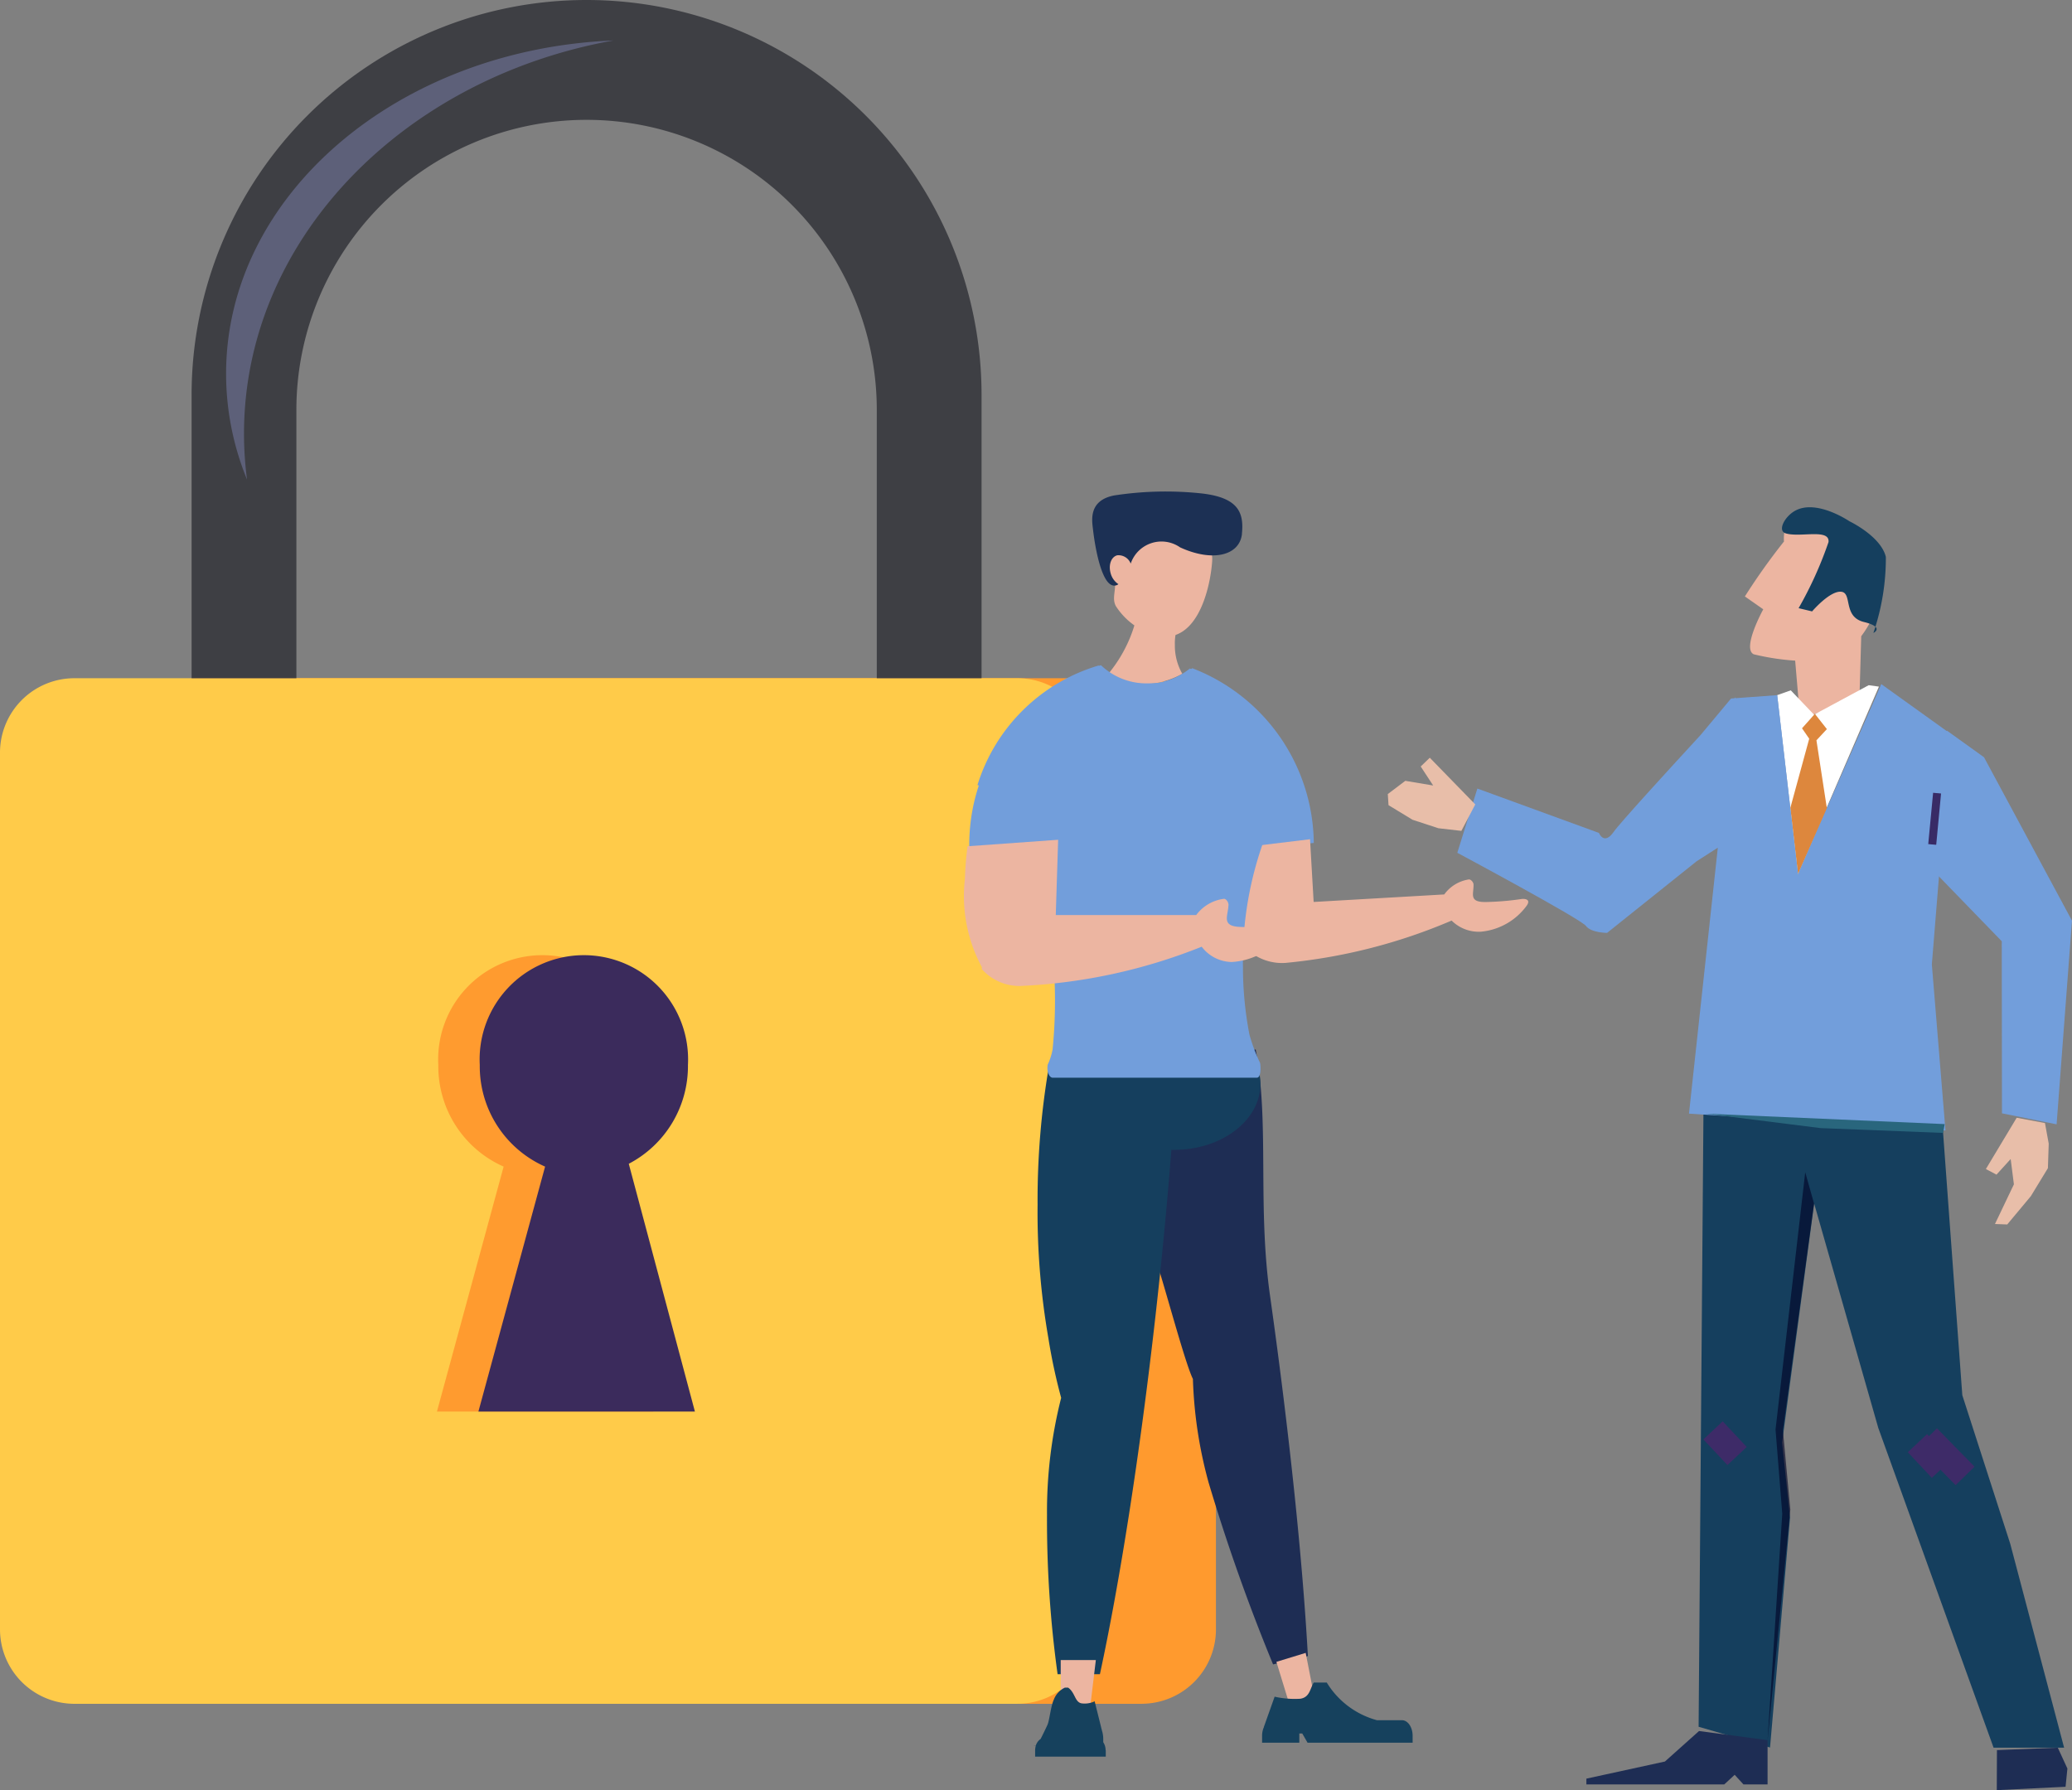 <svg id="icon_intro08" xmlns="http://www.w3.org/2000/svg" xmlns:xlink="http://www.w3.org/1999/xlink" width="78.32" height="67.671" viewBox="0 0 78.32 67.671">
  <rect x="0" y="0" width="78.32" height="67.671" fill="#808080" stroke="none"/>
  <defs>
    <clipPath id="clip-path">
      <rect id="長方形_14982" data-name="長方形 14982" width="78.32" height="67.671" fill="none"/>
    </clipPath>
    <clipPath id="clip-path-3">
      <rect id="長方形_14979" data-name="長方形 14979" width="1.755" height="21.471" fill="none"/>
    </clipPath>
    <clipPath id="clip-path-4">
      <rect id="長方形_14980" data-name="長方形 14980" width="2.271" height="1.959" fill="none"/>
    </clipPath>
  </defs>
  <g id="グループ_40374" data-name="グループ 40374" clip-path="url(#clip-path)">
    <g id="グループ_40373" data-name="グループ 40373">
      <g id="グループ_40372" data-name="グループ 40372" clip-path="url(#clip-path)">
        <path id="パス_27383" data-name="パス 27383" d="M83.212,283.376H47.55a2.814,2.814,0,0,1-2.805-2.805V247.41a2.814,2.814,0,0,1,2.805-2.805H83.212a2.814,2.814,0,0,1,2.805,2.805v33.16a2.814,2.814,0,0,1-2.805,2.805" transform="translate(-40.055 -218.966)" fill="#ff9a2e"/>
        <path id="パス_27384" data-name="パス 27384" d="M38.467,283.376H2.805A2.814,2.814,0,0,1,0,280.57V247.41a2.814,2.814,0,0,1,2.805-2.805H38.467a2.814,2.814,0,0,1,2.805,2.805v33.16a2.814,2.814,0,0,1-2.805,2.805" transform="translate(0 -218.966)" fill="#ffcb49"/>
        <path id="パス_27385" data-name="パス 27385" d="M165.781,361.783l-2.5-9.367a4.165,4.165,0,0,0,2.237-3.738,3.94,3.94,0,1,0-7.869,0,4.147,4.147,0,0,0,2.469,3.845l-2.521,9.261Z" transform="translate(-141.081 -308.421)" fill="#ff9b2f"/>
        <path id="パス_27386" data-name="パス 27386" d="M180.7,361.783l-2.5-9.367a4.165,4.165,0,0,0,2.237-3.738,3.94,3.94,0,1,0-7.869,0,4.147,4.147,0,0,0,2.469,3.845l-2.521,9.261Z" transform="translate(-154.433 -308.421)" fill="#3b2b5c"/>
        <path id="パス_27387" data-name="パス 27387" d="M73.066,25.639V15.5a10.969,10.969,0,1,1,21.939,0V25.639h3.96V14.93a14.93,14.93,0,0,0-29.86,0V25.639Z" transform="translate(-61.863)" fill="#3e3f44"/>
        <path id="パス_27388" data-name="パス 27388" d="M82.212,29.464c0-7.327,5.994-13.442,13.967-14.87-8.156.333-14.644,5.848-14.644,12.6a10.54,10.54,0,0,0,.792,4,13.309,13.309,0,0,1-.115-1.735" transform="translate(-72.989 -13.064)" fill="#5d6079"/>
        <path id="パス_27389" data-name="パス 27389" d="M716.737,585.709l-.31-1.282a3.206,3.206,0,0,0,.431-.076,3.258,3.258,0,0,0,.659-.245l.31,1.284a3.293,3.293,0,0,1-1.09.319" transform="translate(-641.333 -522.882)" fill="#55b6ca"/>
        <path id="パス_27390" data-name="パス 27390" d="M616.068,445.428l.154-.614c.317.1.64.192.97.271.2.05.41.093.615.132l-.154.613c-.205-.04-.41-.084-.615-.133q-.492-.118-.97-.269" transform="translate(-551.494 -398.19)" fill="#abd8e1"/>
        <path id="パス_27391" data-name="パス 27391" d="M633.612,190.324a4.187,4.187,0,0,0,.8-3.074c-.174-.867-2.336-1.507-3.076-1.507s-.644,1-.644,1a23.858,23.858,0,0,0-1.478,2.078l.695.486s-.814,1.479-.362,1.7a9.2,9.2,0,0,0,1.568.241l.186,2.188,2.242-.7Z" transform="translate(-563.259 -166.273)" fill="#ecb5a1"/>
        <path id="パス_27392" data-name="パス 27392" d="M644.4,184.26c.047-.518-1.069-.161-1.615-.325-.348-.1-.012-.7.424-.892.81-.365,1.978.432,1.978.432s1.192.565,1.38,1.35a8.761,8.761,0,0,1-.471,2.874s.443-.218-.36-.415-.426-1.1-.857-1.143-1.1.743-1.1.743l-.51-.122a14.515,14.515,0,0,0,1.131-2.5" transform="translate(-575.283 -163.771)" fill="#153f5e"/>
        <path id="パス_27393" data-name="パス 27393" d="M612.556,421.209l2.7.784.756-8.686-.3-2.848,1.212-9.029,2.424,8.483L623.706,422h2.666l-2.036-7.708-1.812-5.617-.757-10.336-5.725-.37-3.3-.357Z" transform="translate(-548.35 -355.931)" fill="#153f5e"/>
        <path id="パス_27394" data-name="パス 27394" d="M526.307,250.717l4.595,1.677s.193.485.556-.037c.23-.33,2.005-2.272,3.283-3.66l1.156-1.384.132-.01.034-.037,0,.035,1.581-.115.787,6.767,3.15-7.18,3.727,2.674,1,1.759.242,3.817-2.7-2.145-.364,4.487.515,6.277-9.695-.636,1.09-10.054-.8.513-3.385,2.708s-.606,0-.8-.263-4.862-2.765-4.862-2.765Z" transform="translate(-470.464 -220.907)" fill="#729edb"/>
        <g id="グループ_40368" data-name="グループ 40368" transform="translate(66.813 44.317)" opacity="0.6">
          <g id="グループ_40367" data-name="グループ 40367">
            <g id="グループ_40366" data-name="グループ 40366" clip-path="url(#clip-path-3)">
              <path id="パス_27395" data-name="パス 27395" d="M637.733,432.53l.254,3.182-.555,8.564.86-8.718-.281-3,1.177-8.574-.333-1.182Z" transform="translate(-637.432 -422.804)" fill="#000023"/>
            </g>
          </g>
        </g>
        <path id="線_4271" data-name="線 4271" d="M.544,1.312-.365.342l.73-.684.909.97Z" transform="translate(72.477 54.557)" fill="#3e2b68"/>
        <path id="パス_27396" data-name="パス 27396" d="M572.089,626.374H577.3l.394-.364.333.364h.911V624.7l-2.591-.345-1.289,1.153-2.969.647Z" transform="translate(-512.125 -558.916)" fill="#1e2d54"/>
        <path id="パス_27397" data-name="パス 27397" d="M720.082,631.9l2.6-.127.069-.69-.363-.788-2.3.091Z" transform="translate(-644.605 -564.226)" fill="#1e2d54"/>
        <path id="パス_27398" data-name="パス 27398" d="M641.687,254.271l3.059-7.09-.387-.054-2.067,1.114-.878-.92-.514.182Z" transform="translate(-573.724 -221.224)" fill="#fff"/>
        <path id="パス_27399" data-name="パス 27399" d="M646.356,258.408l-.713,2.612.29,2.508,1.091-2.486-.395-2.573.395-.424-.454-.576-.486.545Z" transform="translate(-577.969 -230.482)" fill="#dd873d"/>
        <path id="パス_27400" data-name="パス 27400" d="M652.283,248.168l-3.877,5.787,3.15-7.18.636.848-.593.029Z" transform="translate(-580.442 -220.908)" fill="#729edb"/>
        <path id="パス_27401" data-name="パス 27401" d="M631.633,251.182l1.758,6.3-.787-6.767Z" transform="translate(-565.428 -224.437)" fill="#729edb"/>
        <path id="パス_27402" data-name="パス 27402" d="M624.126,402.382l-4.635-.182-4.332-.545,9.028.394Z" transform="translate(-550.679 -359.554)" fill="#29667d"/>
        <path id="線_4272" data-name="線 4272" d="M.5,1.986l-1-.093L-.316-.047l1,.093Z" transform="translate(73.386 30.017)" fill="#382b66"/>
        <path id="パス_27403" data-name="パス 27403" d="M502.058,273.289l-.343.331.471.719-1.053-.177-.662.5.027.42.908.552.976.32.87.1.525-1Z" transform="translate(-448.013 -244.644)" fill="#e8bea9"/>
        <path id="線_4273" data-name="線 4273" d="M1.063,1.8-.357.35l.715-.7L1.778,1.1Z" transform="translate(72.858 54.345)" fill="#3e2b68"/>
        <path id="線_4274" data-name="線 4274" d="M.544,1.312-.365.342l.73-.684.909.97Z" transform="translate(64.751 54.073)" fill="#3e2b68"/>
        <g id="グループ_40371" data-name="グループ 40371" transform="translate(73.416 31.622)" opacity="0.6">
          <g id="グループ_40370" data-name="グループ 40370">
            <g id="グループ_40369" data-name="グループ 40369" clip-path="url(#clip-path-4)">
              <path id="パス_27404" data-name="パス 27404" d="M702.426,303.652h0l-2-1.535.091-.424,2.18,1.949Z" transform="translate(-700.427 -301.693)" fill="#19132e"/>
            </g>
          </g>
        </g>
        <path id="パス_27405" data-name="パス 27405" d="M699.917,271.486l-2.571-2.652.5-5.308,1.4,1.005,3.325,6.177-.581,7.7-2.065-.416Z" transform="translate(-624.252 -235.904)" fill="#729edb"/>
        <path id="パス_27406" data-name="パス 27406" d="M716.154,405.074l.4.213.537-.591.122.957-.716,1.5.464.017.893-1.071.644-1.057.031-.927-.142-.779-1.069-.2Z" transform="translate(-641.089 -360.881)" fill="#e8bea9"/>
        <path id="パス_27407" data-name="パス 27407" d="M405.541,379.413a18.711,18.711,0,0,0,.447,4c.664,3.083.589,2.357.653,2.789.294.761,1.163,4.105,1.484,4.747a16.642,16.642,0,0,0,.593,3.917,72.237,72.237,0,0,0,2.437,6.874l1.316-.314c-.192-3.51-.684-8.329-1.432-13.633-.479-3.4-.017-6.549-.541-9.3Z" transform="translate(-363.034 -338.82)" fill="#1e2d54"/>
        <path id="パス_27408" data-name="パス 27408" d="M374.5,384.153a29.971,29.971,0,0,0-.436,5.281,27.752,27.752,0,0,0,.406,5.028,21.336,21.336,0,0,0,.485,2.269,17.494,17.494,0,0,0-.535,4.423,42.311,42.311,0,0,0,.4,6.023h1.6c.746-3.459,1.507-8.26,2.106-13.592.384-3.415.653-6.63.809-9.433Z" transform="translate(-334.844 -343.887)" fill="#153f5e"/>
        <path id="パス_27409" data-name="パス 27409" d="M398.781,369.661c0,1.376-1.461,2.492-3.264,2.492s-3.264-1.116-3.264-2.492,1.461-2.492,3.264-2.492,3.264,1.116,3.264,2.492" transform="translate(-351.138 -328.684)" fill="#153f5e"/>
        <path id="パス_27410" data-name="パス 27410" d="M383.65,600.387h-1.128v-1.662h1.328Z" transform="translate(-342.428 -535.969)" fill="#ecb5a1"/>
        <path id="パス_27411" data-name="パス 27411" d="M375.531,611.027v.241h-2.67v-.241a.58.58,0,0,1,.028-.176c-.114-.006-.094-.008,0-.008a.488.488,0,0,1,.18-.246c.073-.143.166-.331.257-.529.079-.173.122-.7.245-.965a.819.819,0,0,1,.415-.445h.12c.265.178.253.539.5.593a.866.866,0,0,0,.505-.076l.277,1.112a1.042,1.042,0,0,1,.048.321v.114a.559.559,0,0,1,.089.3m-1.127-.5v0h.077v0Z" transform="translate(-333.734 -544.86)" fill="#16415d"/>
        <path id="パス_27412" data-name="パス 27412" d="M461.733,597.775l-.94.288-.487-1.589,1.107-.339Z" transform="translate(-412.059 -533.65)" fill="#ecb5a1"/>
        <path id="パス_27413" data-name="パス 27413" d="M455.166,608.524l.408-1.147a3.431,3.431,0,0,0,.969.078c.367-.056.366-.39.512-.612h.49a3.2,3.2,0,0,0,1.9,1.424h.945c.22,0,.4.265.4.588v.261h-3.972l-.2-.349h-.111v.349H455.1v-.261a.787.787,0,0,1,.07-.331" transform="translate(-407.394 -543.236)" fill="#16415d"/>
        <path id="パス_27414" data-name="パス 27414" d="M398.926,216.069a3.14,3.14,0,0,0,2.876-.091,2.135,2.135,0,0,1-.281-1.088,1.955,1.955,0,0,1,.494-1.367v-.71h-1.8a5.259,5.259,0,0,1-1.285,3.256" transform="translate(-357.112 -190.507)" fill="#ecb5a1"/>
        <path id="パス_27415" data-name="パス 27415" d="M401.843,192.054c.075-1.033-1.05-1.152-1.879-1.213a1.311,1.311,0,0,0-1.362.527c-.087-.126-.279.1-.416.092-.282-.011-.458.078-.473.475s.138.954.42.965a.375.375,0,0,0,.04,0c.01.324-.11.572.029.837a2.616,2.616,0,0,0,1.448,1.094c1.608.465,2.118-1.739,2.193-2.772" transform="translate(-356.025 -170.827)" fill="#ecb5a1"/>
        <path id="パス_27416" data-name="パス 27416" d="M399.51,178.884c.088-.832-.17-1.365-1.5-1.523a12.787,12.787,0,0,0-3.336.075c-.968.192-.831.946-.794,1.273.092.806.332,1.992.725,2.12a.246.246,0,0,0,.237-.04.717.717,0,0,1-.295-.418c-.088-.317.025-.619.253-.674a.494.494,0,0,1,.507.314,1.228,1.228,0,0,1,1.866-.614c1.219.562,2.252.319,2.34-.514" transform="translate(-352.567 -158.705)" fill="#1c3054"/>
        <path id="パス_27417" data-name="パス 27417" d="M355.44,246.978a65.835,65.835,0,0,0,7.125-.373A7.154,7.154,0,0,0,357.972,240a2.552,2.552,0,0,1-1.667.572,2.482,2.482,0,0,1-1.785-.686,7.109,7.109,0,0,0-4.977,6.843c1.85.163,3.833.252,5.9.252" transform="translate(-312.905 -214.739)" fill="#729edb"/>
        <path id="パス_27418" data-name="パス 27418" d="M445.287,302.678l.141,2.44c-1.319.313-2.164.867-2.446,1.727a4.432,4.432,0,0,1-.858-2.748,8.953,8.953,0,0,1,0-1.036Z" transform="translate(-395.769 -270.952)" fill="#ecb5a1"/>
        <path id="パス_27419" data-name="パス 27419" d="M450.365,319.884c.229-1.428,1.142-1.7,2.3-1.835l5.086-.293a1.408,1.408,0,0,1,.917-.565c.081-.02.183.1.188.177.021.359-.211.694.493.674a10.785,10.785,0,0,0,1.317-.112c.087-.016.385-.011.2.252a2.414,2.414,0,0,1-1.737.983,1.458,1.458,0,0,1-1.1-.421,20.95,20.95,0,0,1-6.277,1.6,1.939,1.939,0,0,1-1.394-.461" transform="translate(-403.159 -283.943)" fill="#ecb5a1"/>
        <path id="パス_27420" data-name="パス 27420" d="M355.343,255.617h7.724c.178,0,.142-.494.119-.564a6.433,6.433,0,0,1-.4-1.066,13.417,13.417,0,0,1-.245-2.584,13.283,13.283,0,0,1,2.026-7.286,6.814,6.814,0,0,0-4.036-3.968,2.551,2.551,0,0,1-1.666.573,2.482,2.482,0,0,1-1.785-.686,6.816,6.816,0,0,0-4.574,4.516c1.669.736,2.93,4.107,2.93,8.157,0,.633-.032,1.249-.091,1.84a2.366,2.366,0,0,1-.186.578c-.047.322.091.49.184.49" transform="translate(-315.558 -214.876)" fill="#729edb"/>
        <path id="パス_27421" data-name="パス 27421" d="M351.439,302.9l-.092,2.923a3.369,3.369,0,0,0-2.787,1.9,5.65,5.65,0,0,1-.645-3.34,12.016,12.016,0,0,1,.1-1.237Z" transform="translate(-311.442 -271.154)" fill="#ecb5a1"/>
        <path id="パス_27422" data-name="パス 27422" d="M354,326.786c.387-1.69,1.39-1.949,2.642-2.034l5.469,0a1.541,1.541,0,0,1,1.037-.612c.089-.018.186.13.183.224-.013.43-.294.815.461.838a10.442,10.442,0,0,0,1.42-.044c.094-.014.413.013.192.314a2.609,2.609,0,0,1-1.955,1.055,1.451,1.451,0,0,1-1.131-.578,20.875,20.875,0,0,1-6.872,1.485,1.909,1.909,0,0,1-1.445-.645" transform="translate(-316.895 -290.16)" fill="#ecb5a1"/>
      </g>
    </g>
  </g>
</svg>
